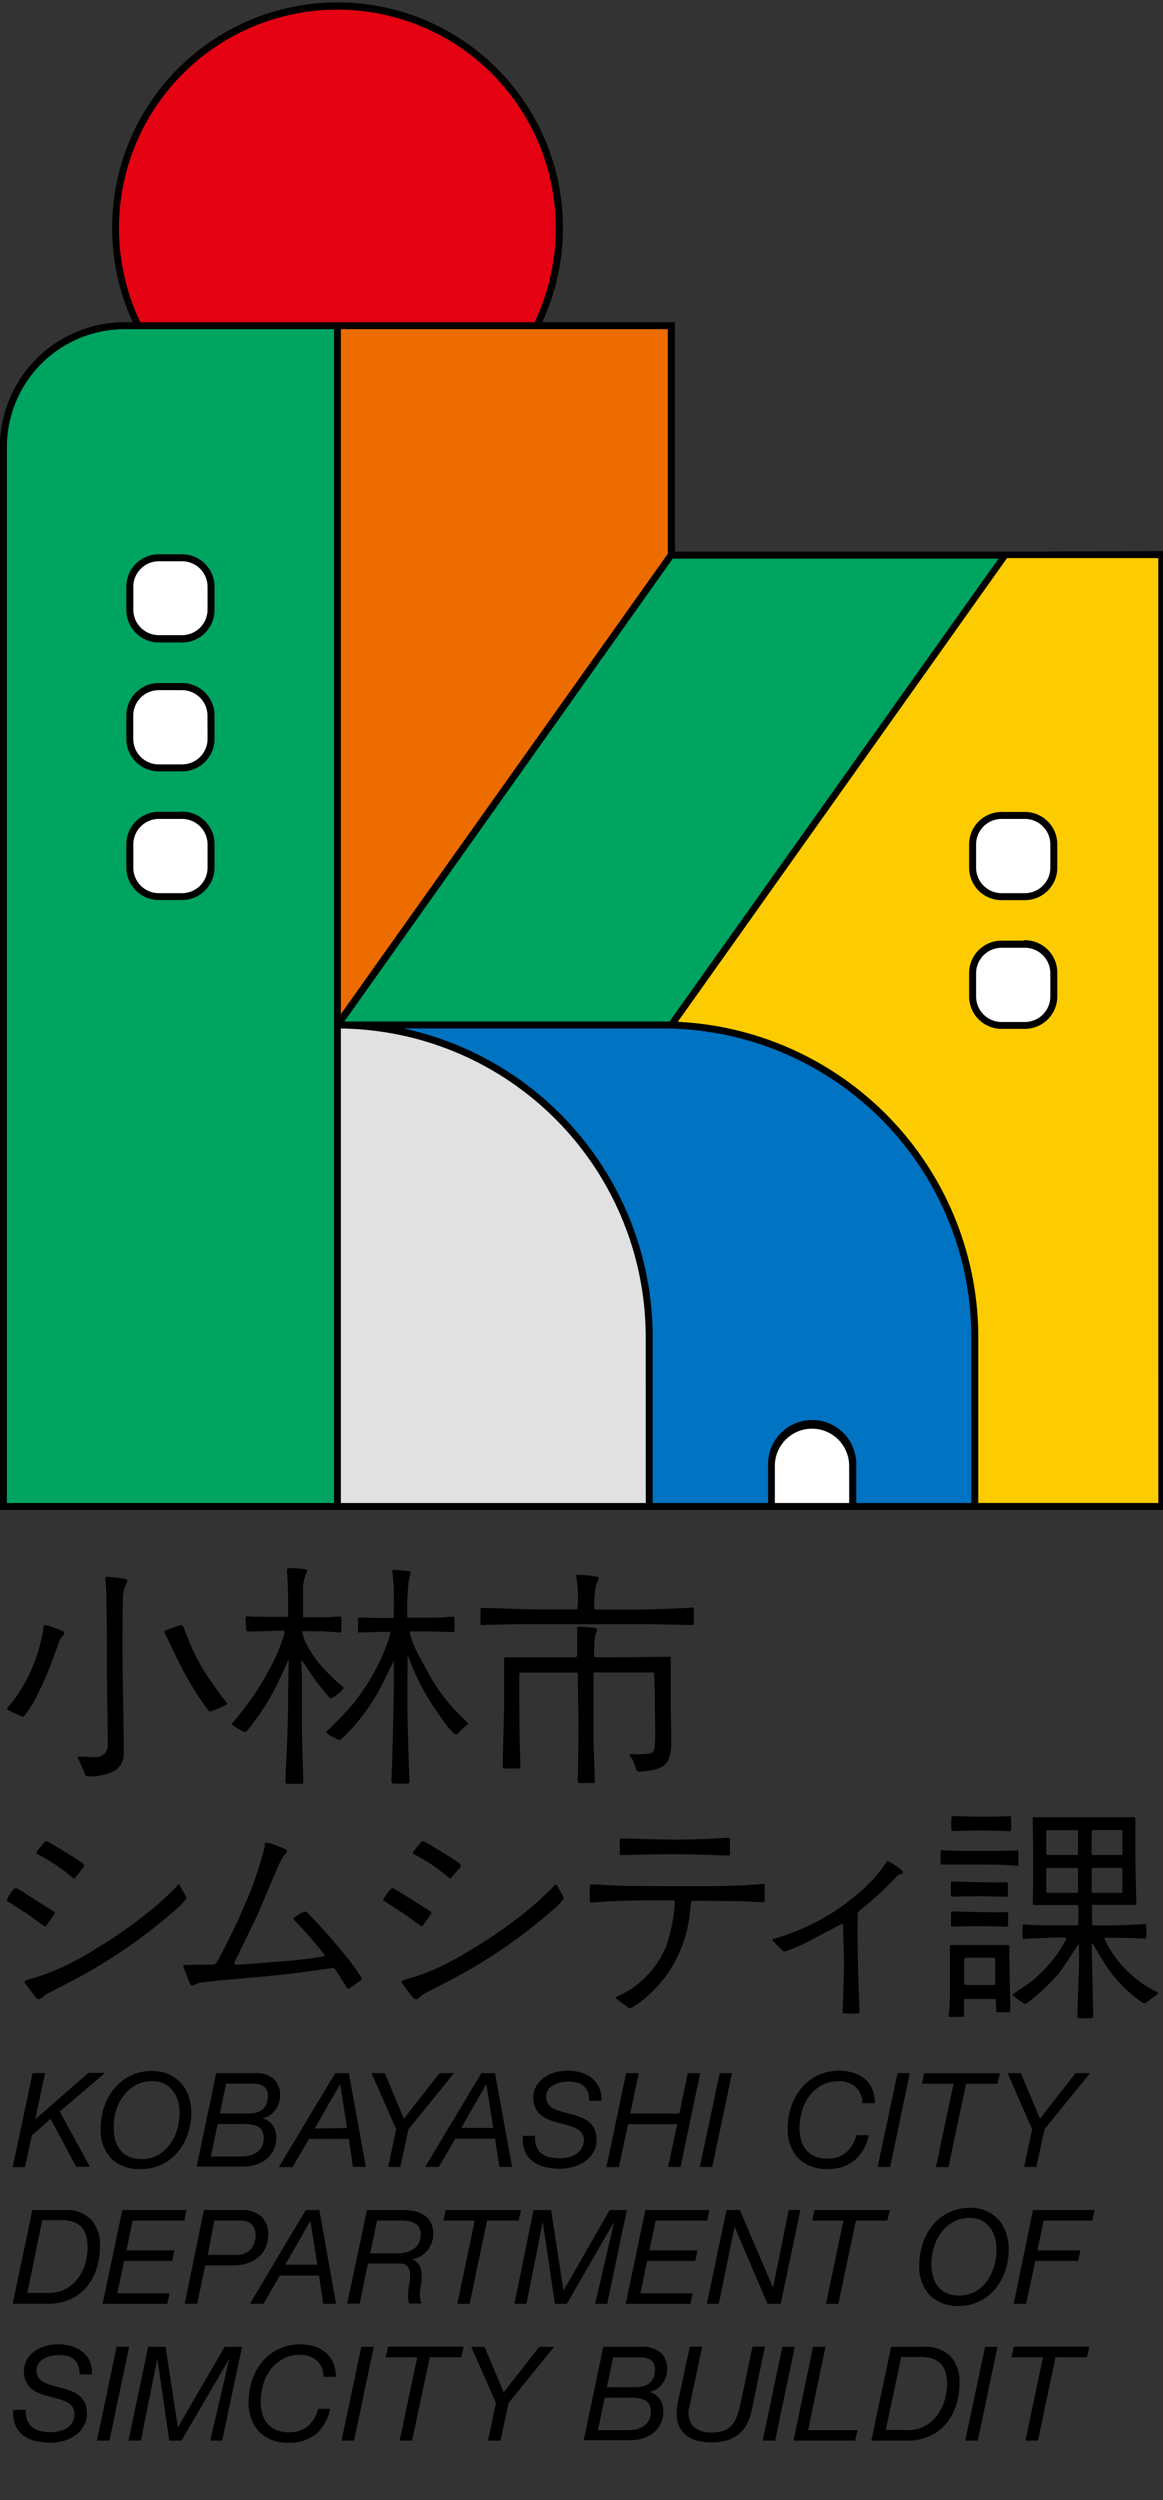<svg id="レイヤー_2" data-name="レイヤー 2" xmlns="http://www.w3.org/2000/svg" viewBox="0 0 170.01 365.39"><rect x="0" y="0" width="170.01" height="365.39" fill="#333333" stroke="none"/><defs><style>.cls-1{fill:#e40213;}.cls-2{fill:#ec6c00;}.cls-3{fill:#00a461;}.cls-4{fill:#fff;}.cls-5{fill:#fccc00;}.cls-6{fill:#e1e1e2;}.cls-7{fill:#0073c2;}.cls-8{stroke:#000;stroke-miterlimit:10;stroke-width:0.34px;}</style></defs><title>アートボード 1</title><polygon points="12.91 302.96 5.15 309.76 6.59 303 4.76 303 1.86 316.73 3.66 316.73 4.66 312.1 7.39 309.68 11.14 316.68 13.14 316.68 8.74 308.61 15.35 302.96 12.91 302.96"/><path d="M20.65,317a6.84,6.84,0,0,0,3.08-.68A7,7,0,0,0,26,314.52a8.34,8.34,0,0,0,1.46-2.65,9.61,9.61,0,0,0,.51-3.11,7.1,7.1,0,0,0-.39-2.38,5.65,5.65,0,0,0-1.13-1.93,5.27,5.27,0,0,0-1.81-1.29,5.86,5.86,0,0,0-2.39-.47,7,7,0,0,0-5.52,2.52,8.27,8.27,0,0,0-1.49,2.66,9.71,9.71,0,0,0-.52,3.13,6.08,6.08,0,0,0,1.53,4.47A5.8,5.8,0,0,0,20.65,317Zm-3.72-8.45A6.85,6.85,0,0,1,18,306.4a5.65,5.65,0,0,1,1.8-1.62,5,5,0,0,1,2.51-.61,3.77,3.77,0,0,1,1.68.36,3.67,3.67,0,0,1,1.22,1A4.08,4.08,0,0,1,26,307a6.14,6.14,0,0,1,.25,1.79,8.63,8.63,0,0,1-.35,2.44,7,7,0,0,1-1.06,2.17,5.54,5.54,0,0,1-1.74,1.56,4.73,4.73,0,0,1-2.4.6,4.51,4.51,0,0,1-1.8-.33,3.36,3.36,0,0,1-1.26-.91,3.88,3.88,0,0,1-.75-1.41h0a6.31,6.31,0,0,1-.26-1.82A8.79,8.79,0,0,1,16.93,308.58Z"/><path d="M40.24,308.4a3.57,3.57,0,0,0,.7-2.12,3.19,3.19,0,0,0-.9-2.42,4.12,4.12,0,0,0-2.92-.86H31.61l-2.86,13.65h6.82a5.92,5.92,0,0,0,1.9-.3,4.83,4.83,0,0,0,1.55-.84,3.87,3.87,0,0,0,1-1.33,4.08,4.08,0,0,0,.37-1.77,3,3,0,0,0-.56-1.83,2.78,2.78,0,0,0-1.5-1,2.71,2.71,0,0,0,1.09-.41A3.24,3.24,0,0,0,40.24,308.4Zm-1.69,4.06a2.46,2.46,0,0,1-.39,1.48,2.68,2.68,0,0,1-.93.82,3.21,3.21,0,0,1-1.09.35,7.85,7.85,0,0,1-.9.07l-4.42,0,1-4.74h3.91a7.19,7.19,0,0,1,1.07.08,2.79,2.79,0,0,1,.9.29,1.56,1.56,0,0,1,.62.62A2.12,2.12,0,0,1,38.55,312.46Zm-2.31-3.56H32.13l.92-4.36h3.43a8.73,8.73,0,0,1,.89,0,3,3,0,0,1,.87.22,1.6,1.6,0,0,1,.66.52,1.57,1.57,0,0,1,.26,1Q39.16,308.9,36.24,308.9Z"/><path d="M45.17,312.6H51l.59,4.11h1.89L51,303H49l-8.23,13.73h2Zm4.56-8,1,6.43-4.73.06Z"/><polygon points="57.92 311.2 56.75 316.71 58.52 316.71 59.71 311.2 66.36 303 64.25 303 59.05 309.65 56.25 303 54.31 303 57.92 311.2"/><path d="M66.55,312.58h5.82l.63,4.13h1.85L72.37,303h-2l-8.22,13.71h2Zm4.55-8,1,6.43H67.43Z"/><path d="M80.92,304.75a3.72,3.72,0,0,1,1-.39,4.84,4.84,0,0,1,1.06-.13,5.93,5.93,0,0,1,1.31.13,2.43,2.43,0,0,1,1,.47,2.16,2.16,0,0,1,.63.88,3.42,3.42,0,0,1,.2,1.33h1.79a4.23,4.23,0,0,0-.35-2,3.65,3.65,0,0,0-1.09-1.35,4.75,4.75,0,0,0-1.6-.79,7,7,0,0,0-1.93-.26,6.69,6.69,0,0,0-1.81.25,5.06,5.06,0,0,0-1.59.75,4.08,4.08,0,0,0-1.14,1.24,3.33,3.33,0,0,0-.44,1.74,3.29,3.29,0,0,0,.25,1.33,3.1,3.1,0,0,0,.67,1,3.84,3.84,0,0,0,1,.69,6.61,6.61,0,0,0,1.17.45l1.86.5a9.06,9.06,0,0,1,.94.31,3.15,3.15,0,0,1,.78.43,1.87,1.87,0,0,1,.53.63,1.93,1.93,0,0,1,.19.89A2.28,2.28,0,0,1,85,314a2.5,2.5,0,0,1-.78.82,3.5,3.5,0,0,1-1.1.47,5.24,5.24,0,0,1-1.26.15,6.63,6.63,0,0,1-1.52-.16,3,3,0,0,1-1.18-.55,2.36,2.36,0,0,1-.74-1,3.82,3.82,0,0,1-.21-1.56H76.44a4.76,4.76,0,0,0,.28,2.18,3.62,3.62,0,0,0,1.09,1.49,4.74,4.74,0,0,0,1.76.85,8.73,8.73,0,0,0,2.27.28,7.38,7.38,0,0,0,1.87-.25,5.72,5.72,0,0,0,1.72-.76,4.23,4.23,0,0,0,1.28-1.34,3.4,3.4,0,0,0,.49-1.85,3.88,3.88,0,0,0-.28-1.56,3,3,0,0,0-.74-1,3.92,3.92,0,0,0-1.06-.67,9,9,0,0,0-1.23-.43l-1.84-.5a8,8,0,0,1-.87-.31,2.6,2.6,0,0,1-.71-.43,1.83,1.83,0,0,1-.64-1.47,1.72,1.72,0,0,1,.31-1A2.46,2.46,0,0,1,80.92,304.75Z"/><polygon points="91.53 303 88.65 316.73 90.47 316.73 91.8 310.45 99 310.45 97.66 316.71 99.48 316.71 102.36 303 100.54 303 99.31 308.9 92.13 308.9 93.38 303 91.53 303"/><polygon points="107 303 105.21 303 102.3 316.71 104.12 316.71 107 303"/><path d="M121,317a5.93,5.93,0,0,0,4-1.32,6.55,6.55,0,0,0,2-3.61h-1.82a4.86,4.86,0,0,1-1.5,2.53,4.11,4.11,0,0,1-2.75.89,4.52,4.52,0,0,1-1.8-.33,3.37,3.37,0,0,1-1.26-.91,3.87,3.87,0,0,1-.75-1.41,6.29,6.29,0,0,1-.25-1.83,8.77,8.77,0,0,1,.36-2.47,6.83,6.83,0,0,1,1.07-2.18,5.64,5.64,0,0,1,1.78-1.57,5,5,0,0,1,2.51-.61,3.69,3.69,0,0,1,2.45.8,3,3,0,0,1,1,2.41h1.86a5,5,0,0,0-.4-2.08,4.08,4.08,0,0,0-1.1-1.48,4.77,4.77,0,0,0-1.65-.88,6.89,6.89,0,0,0-2.06-.3,7,7,0,0,0-5.52,2.52,8.27,8.27,0,0,0-1.49,2.66,9.71,9.71,0,0,0-.52,3.18,6.08,6.08,0,0,0,1.53,4.43A5.8,5.8,0,0,0,121,317Z"/><polygon points="133 303 131.21 303 128.3 316.71 130.12 316.71 133 303"/><polygon points="136.82 316.73 138.65 316.73 141.22 304.55 145.82 304.55 146.17 303.01 135.11 303.01 134.78 304.55 139.39 304.55 136.82 316.73"/><polygon points="151.5 316.71 152.69 311.2 159.34 303 157.23 303 152.03 309.65 149.23 303 147.29 303 150.88 311.2 149.71 316.71 151.5 316.71"/><path d="M13.31,324.4A5,5,0,0,0,9.48,323H4.73L1.86,336.7h5.2a7.74,7.74,0,0,0,3.08-.59,6.7,6.7,0,0,0,2.38-1.7,7.87,7.87,0,0,0,1.54-2.67,10.5,10.5,0,0,0,.55-3.5A5.43,5.43,0,0,0,13.31,324.4Zm-.86,6.49A6.66,6.66,0,0,1,11.39,333a5.49,5.49,0,0,1-1.79,1.54,5.19,5.19,0,0,1-2.52.59H4l2.18-10.65H9.06a4.58,4.58,0,0,1,1.85.33,3,3,0,0,1,1.15.86,3.15,3.15,0,0,1,.58,1.25,6.58,6.58,0,0,1,.16,1.46A8.77,8.77,0,0,1,12.45,330.89Z"/><polygon points="26.94 324.54 27.24 323 17.89 323 15 336.72 24.45 336.72 24.79 335.18 17.15 335.18 18.15 330.44 25.18 330.44 25.48 328.9 18.48 328.9 19.39 324.54 26.94 324.54"/><path d="M30,331.09h4a6.31,6.31,0,0,0,2.5-.43,4.62,4.62,0,0,0,1.6-1.08,3.86,3.86,0,0,0,.85-1.41,4.53,4.53,0,0,0,.25-1.39,3.65,3.65,0,0,0-1-2.84,4.31,4.31,0,0,0-3-.94H29.81L27,336.7h1.82Zm1.33-6.55h3.82a3.06,3.06,0,0,1,.86.12,1.88,1.88,0,0,1,.7.37,1.8,1.8,0,0,1,.48.69,3.09,3.09,0,0,1-.58,3.07,3,3,0,0,1-2.24.78l-4,0Z"/><path d="M44.7,323l-8.17,13.71h2l2.38-4.13h5.72l.63,4.13h1.87L46.68,323Zm-3,8,3.68-6.43,1,6.43Z"/><path d="M62.47,328.94a4,4,0,0,0,.63-1.12,3.8,3.8,0,0,0,.23-1.32,3.47,3.47,0,0,0-.37-1.69,3,3,0,0,0-1-1.08,4.15,4.15,0,0,0-1.44-.57,8.42,8.42,0,0,0-1.66-.16H53.64l-2.88,13.68h1.81l1.22-5.86h4.74a2.1,2.1,0,0,1,.61.13,1.09,1.09,0,0,1,.51.42,2,2,0,0,1,.28.87,5.57,5.57,0,0,1-.09,1.49,8.37,8.37,0,0,0-.19,1.81,4,4,0,0,0,.15,1.13h1.85a2.2,2.2,0,0,1-.25-.83,4.92,4.92,0,0,1,0-.87,3.78,3.78,0,0,1,.11-.9,3.82,3.82,0,0,0,.11-.91,4.83,4.83,0,0,0,0-1,3.1,3.1,0,0,0-.21-.87,2,2,0,0,0-.46-.68,1.78,1.78,0,0,0-.73-.42,3.37,3.37,0,0,0,1.25-.42A3.42,3.42,0,0,0,62.47,328.94Zm-1.57-.64a2.83,2.83,0,0,1-1,.7,4.32,4.32,0,0,1-1.72.32H54.12l1-4.78h3.7a5.52,5.52,0,0,1,1,.09,2.4,2.4,0,0,1,.85.32,1.74,1.74,0,0,1,.6.63,2.09,2.09,0,0,1,.23,1,3.33,3.33,0,0,1-.12.84A2.18,2.18,0,0,1,60.9,328.3Z"/><polygon points="75.81 324.54 76.15 323 65.15 323 64.83 324.54 69.4 324.54 66.85 336.72 68.65 336.72 71.2 324.54 75.81 324.54"/><polygon points="87 336.71 88.76 336.71 91.63 323 89.12 323 82.37 334.79 80.56 323 78 323 75.2 336.71 76.96 336.71 79.34 324.71 81.11 336.71 82.86 336.71 89.78 324.71 87 336.71"/><polygon points="103.4 324.54 103.7 323 94.34 323 91.47 336.72 100.91 336.72 101.25 335.18 93.61 335.18 94.61 330.44 101.64 330.44 101.94 328.9 94.94 328.9 95.85 324.54 103.4 324.54"/><polygon points="107.38 325.44 112.19 336.71 114.13 336.71 117 323 115.3 323 113 334.35 108.15 323 106.21 323 103.33 336.71 105.08 336.71 107.38 325.44"/><polygon points="122.56 336.72 125.11 324.54 129.72 324.54 130.06 323 119.06 323 118.74 324.54 123.3 324.54 120.75 336.72 122.56 336.72"/><path d="M146,324.44a5.24,5.24,0,0,0-1.79-1.29,5.76,5.76,0,0,0-2.37-.47,7,7,0,0,0-5.47,2.51,8.28,8.28,0,0,0-1.47,2.66,9.79,9.79,0,0,0-.51,3.17,6.11,6.11,0,0,0,1.51,4.43,5.71,5.71,0,0,0,4.31,1.57,6.72,6.72,0,0,0,3-.68,7,7,0,0,0,2.3-1.83,8.35,8.35,0,0,0,1.45-2.65,9.7,9.7,0,0,0,.5-3.11,7.17,7.17,0,0,0-.39-2.38A5.66,5.66,0,0,0,146,324.44Zm-.69,6.74a7,7,0,0,1-1,2.17,5.52,5.52,0,0,1-1.72,1.56,4.66,4.66,0,0,1-2.38.59,4.43,4.43,0,0,1-1.78-.33,3.34,3.34,0,0,1-1.25-.91,3.87,3.87,0,0,1-.74-1.41,6.33,6.33,0,0,1-.29-1.87,8.86,8.86,0,0,1,.35-2.47,6.88,6.88,0,0,1,1.06-2.18,5.62,5.62,0,0,1,1.76-1.57,4.9,4.9,0,0,1,2.48-.6,3.68,3.68,0,0,1,1.66.36,3.62,3.62,0,0,1,1.21,1,4.09,4.09,0,0,1,.74,1.43,6.22,6.22,0,0,1,.25,1.79A8.7,8.7,0,0,1,145.35,331.18Z"/><polygon points="148.19 336.71 150 336.71 151.34 330.44 157.61 330.44 157.93 328.9 151.66 328.9 152.55 324.54 159.68 324.54 160 323 151 323 148.19 336.71"/><path d="M12,343.68a4.75,4.75,0,0,0-1.6-.79,7,7,0,0,0-1.93-.26,6.69,6.69,0,0,0-1.81.25,5.07,5.07,0,0,0-1.59.75,4.07,4.07,0,0,0-1.14,1.24,3.67,3.67,0,0,0-.19,3.07,3.1,3.1,0,0,0,.67,1,3.83,3.83,0,0,0,1,.69,6.62,6.62,0,0,0,1.17.45l1.86.5a9.08,9.08,0,0,1,.94.31,3.15,3.15,0,0,1,.78.43,1.86,1.86,0,0,1,.53.63,1.93,1.93,0,0,1,.19.89,2.29,2.29,0,0,1-.3,1.19,2.5,2.5,0,0,1-.78.82,3.49,3.49,0,0,1-1.1.47,5.25,5.25,0,0,1-1.26.15,6.62,6.62,0,0,1-1.52-.16,3,3,0,0,1-1.18-.55,2.36,2.36,0,0,1-.74-1,3.81,3.81,0,0,1-.24-1.55H1.94a4.76,4.76,0,0,0,.28,2.18,3.63,3.63,0,0,0,1.09,1.49,4.74,4.74,0,0,0,1.76.85,8.73,8.73,0,0,0,2.27.28,7.37,7.37,0,0,0,1.87-.25,5.72,5.72,0,0,0,1.72-.76,4.23,4.23,0,0,0,1.28-1.37,3.41,3.41,0,0,0,.49-1.85,3.87,3.87,0,0,0-.28-1.56,3,3,0,0,0-.74-1,3.93,3.93,0,0,0-1.06-.67,9,9,0,0,0-1.23-.43l-1.84-.5a8.09,8.09,0,0,1-.87-.31,2.59,2.59,0,0,1-.71-.43,1.92,1.92,0,0,1-.47-.61,1.94,1.94,0,0,1-.17-.86,1.72,1.72,0,0,1,.31-1,2.46,2.46,0,0,1,.78-.69,3.72,3.72,0,0,1,1-.39,4.85,4.85,0,0,1,1.06-.13,5.92,5.92,0,0,1,1.31.13,2.42,2.42,0,0,1,1,.47,2.15,2.15,0,0,1,.63.88,3.42,3.42,0,0,1,.2,1.35h1.82a4.23,4.23,0,0,0-.36-2A3.65,3.65,0,0,0,12,343.68Z"/><polygon points="17.05 343 14.17 356.7 16 356.7 18.88 343 17.05 343"/><polygon points="26 354.78 24.2 343 21.66 343 18.78 356.7 20.6 356.7 23 344.7 24.75 356.71 26.53 356.71 33.53 344.71 30.73 356.71 32.48 356.71 35.38 343 32.84 343 26 354.78"/><path d="M39.54,346.35a5.64,5.64,0,0,1,1.78-1.57,5,5,0,0,1,2.51-.61,3.69,3.69,0,0,1,2.45.8,3,3,0,0,1,1,2.41h1.81a5,5,0,0,0-.4-2.08,4.08,4.08,0,0,0-1.1-1.48,4.77,4.77,0,0,0-1.65-.88,6.89,6.89,0,0,0-2.06-.3,7,7,0,0,0-5.52,2.52,8.27,8.27,0,0,0-1.49,2.66,9.71,9.71,0,0,0-.52,3.18,6.08,6.08,0,0,0,1.57,4.45A5.8,5.8,0,0,0,42.27,357a5.93,5.93,0,0,0,4-1.32,6.55,6.55,0,0,0,2-3.62H46.5A4.86,4.86,0,0,1,45,354.6a4.11,4.11,0,0,1-2.83.88,4.52,4.52,0,0,1-1.8-.33,3.37,3.37,0,0,1-1.26-.91,3.87,3.87,0,0,1-.75-1.41,6.29,6.29,0,0,1-.25-1.83,8.77,8.77,0,0,1,.36-2.47A6.83,6.83,0,0,1,39.54,346.35Z"/><polygon points="49.93 356.7 51.76 356.7 54.64 343 52.81 343 49.93 356.7"/><polygon points="56.39 344.52 61 344.52 58.42 356.7 60.25 356.7 62.82 344.52 67.43 344.52 67.78 342.98 56.72 342.98 56.39 344.52"/><polygon points="73.63 349.65 70.83 343 68.89 343 72.5 351.2 71.33 356.71 73.16 356.71 74.35 351.2 81 343 78.83 343 73.63 349.65"/><path d="M96.82,348.4a3.57,3.57,0,0,0,.7-2.12,3.19,3.19,0,0,0-.9-2.42A4.12,4.12,0,0,0,93.7,343H88.19l-2.86,13.65h6.82a5.92,5.92,0,0,0,1.9-.3,4.83,4.83,0,0,0,1.55-.84,3.87,3.87,0,0,0,1-1.33,4.08,4.08,0,0,0,.37-1.77,3,3,0,0,0-.56-1.83,2.78,2.78,0,0,0-1.5-1,2.71,2.71,0,0,0,1.09-.41A3.24,3.24,0,0,0,96.82,348.4Zm-1.69,4.06a2.46,2.46,0,0,1-.39,1.48,2.68,2.68,0,0,1-.93.82,3.21,3.21,0,0,1-1.09.35,7.85,7.85,0,0,1-.9.07l-4.42,0,1-4.74h3.91a7.19,7.19,0,0,1,1.07.08,2.79,2.79,0,0,1,.9.29,1.56,1.56,0,0,1,.62.62A2.12,2.12,0,0,1,95.13,352.46Zm-2.31-3.56H88.71l.92-4.36h3.43a8.73,8.73,0,0,1,.89,0,3,3,0,0,1,.87.22,1.6,1.6,0,0,1,.66.52,1.57,1.57,0,0,1,.26,1Q95.74,348.9,92.82,348.9Z"/><path d="M110,343l-1.74,8.23a18,18,0,0,1-.47,1.75,4.31,4.31,0,0,1-.71,1.35,3,3,0,0,1-1.16.87,4.69,4.69,0,0,1-1.84.31,3.61,3.61,0,0,1-2.86-1,3.32,3.32,0,0,1-.38-3l1.81-8.53h-1.82L99.12,351q-.6,2.9.66,4.43t4.31,1.53a8.09,8.09,0,0,0,1.68-.17,5.49,5.49,0,0,0,1.52-.56,4.76,4.76,0,0,0,1.25-1,4.91,4.91,0,0,0,.89-1.45,7.35,7.35,0,0,0,.35-1.11,9.81,9.81,0,0,0,.33-1.5l1.71-8.22Z"/><polygon points="114.37 343 111.49 356.71 113.31 356.71 116.19 343 114.37 343"/><polygon points="120.67 343 118.85 343 116 356.7 125 356.7 125.37 355.18 118.13 355.18 120.67 343"/><path d="M135.07,343h-4.8l-2.9,13.71h5.26a7.87,7.87,0,0,0,3.11-.6,6.73,6.73,0,0,0,2.4-1.7,7.83,7.83,0,0,0,1.56-2.67,10.41,10.41,0,0,0,.56-3.51,5.39,5.39,0,0,0-1.32-3.84A5.06,5.06,0,0,0,135.07,343Zm3,7.84A6.63,6.63,0,0,1,137,353a5.52,5.52,0,0,1-1.81,1.59,5.27,5.27,0,0,1-2.54.59l-3.16-.06,2.25-10.64h2.92a4.66,4.66,0,0,1,1.87.33,3,3,0,0,1,1.16.86,3.12,3.12,0,0,1,.59,1.25,6.51,6.51,0,0,1,.16,1.46A8.69,8.69,0,0,1,138.08,350.84Z"/><polygon points="141.1 356.71 142.93 356.71 145.81 343 144 343 141.1 356.71"/><polygon points="147.86 344.52 152.47 344.52 149.9 356.7 151.73 356.7 154.3 344.52 158.9 344.52 159.25 342.98 148.19 342.98 147.86 344.52"/><path d="M139,281.33c0,.15,0,.24.25.24.68,0,2.84-.06,3.86-.06,1.4,0,4,.09,4,.09.23,0,.22-.06.25-.3s0-1.38,0-1.59,0-.26-.25-.25-1.23.06-3.84,0c-.54,0-3.32-.09-4.07-.09-.17,0-.17.11-.17.35h0Z"/><path d="M137.86,272.51h.59c1.33,0,2.67,0,4,0,2.06,0,4.11,0,6.17.17.25,0,.25,0,.25-.23s0-1.57,0-1.79-.06-.22-.29-.22c-.7.08-2.9.08-5.9.08-1.62,0-3.25,0-4.87-.1a.48.48,0,0,0-.17,0c-.08,0-.1.09-.14.24,0,.44,0,1.32,0,1.61S137.61,272.51,137.86,272.51Z"/><path d="M139.22,277.2c.68,0,2.84-.06,3.86-.06,1.4,0,4,.09,4,.09.23,0,.22-.06.25-.3s0-1.38,0-1.59,0-.26-.25-.25-1.23.06-3.84,0c-.54,0-3.32-.09-4.07-.09-.17,0-.17.11-.17.35h0V277C139,277.11,139,277.2,139.22,277.2Z"/><path d="M139.33,267.6c.72,0,2.94-.07,4-.07,1.49,0,4.2.11,4.2.11.25,0,.24-.06.27-.3s0-1.43,0-1.65,0-.26-.27-.25-1.22.08-4,.08c-1.57,0-3.43-.08-4.24-.08-.2,0-.19.06-.21.29h0a14.61,14.61,0,0,0,0,1.63C139.07,267.6,139.07,267.6,139.33,267.6Z"/><path d="M169.23,291.22c-.07-.11-1.07-.49-2.39-1.43a18.58,18.58,0,0,1-1.66-1.34,16.31,16.31,0,0,1-3.51-4.63l-.17-.4c-.09-.21,0-.21.16-.21h1.24c1.55,0,3.65.1,4.4.12.29,0,.28-.06.28-.32v-1.45c0-.37-.09-.36-.32-.34s-3.71.2-4.93.2h-2.41c-.27,0-.27-.13-.28-.38v-2.4c0-.19,0-.24.18-.24h6c.27,0,.32-.07.3-.34s-.15-5-.15-6.61,0-5.18,0-5.5,0-.36-.33-.36H151.24c-.26,0-.27.06-.27.32,0,1.07.06,3.94.06,5.72s0,5.4-.06,6.38c0,.27,0,.41.32.41h6.13c.2,0,.21,0,.21.21v2.49c0,.18,0,.27-.18.27h-3.67c-1.32,0-2.64,0-4-.11-.25,0-.3,0-.3.24v1.53c0,.38,0,.34.27.33.06,0,3.5-.2,4.65-.2h1.26c.2,0,.28,0,.21.22a19.55,19.55,0,0,1-4.86,6c-.56.48-2.23,1.55-2.82,2a1.21,1.21,0,0,0-.18.16,1.29,1.29,0,0,0,.17.18,11.12,11.12,0,0,0,1.52,1.07c.16.09.2.11.36,0a29.74,29.74,0,0,0,4.52-4.15c.74-.89,2.5-3.62,3-4.4.1-.15.15-.09.15.07v3.23c-.06,1.8-.2,5.77-.24,7,0,.37,0,.4.34.41h1.6c.37,0,.4-.22.39-.53-.1-2.79-.23-10.24-.23-10.24,0-.16,0-.26.16-.08L161.5,287a19.82,19.82,0,0,0,5.5,5.69.42.42,0,0,0,.54,0l1.69-1.25A.16.16,0,0,0,169.23,291.22Zm-11.64-14.86c0,.22,0,.29-.23.29h-4.13c-.17,0-.23-.06-.28-.23v-3.14c0-.19.08-.27.28-.27h4.16c.2,0,.2.07.2.2Zm0-5.53c0,.22,0,.29-.23.29h-4.13c-.17,0-.23-.06-.28-.22v-3.15c0-.19.08-.27.28-.27h4.16c.2,0,.2.07.2.2Zm2-3.09c0-.19.08-.27.28-.27h4c.2,0,.2.07.2.2v3.16c0,.22,0,.29-.23.29h-4c-.18,0-.26-.06-.27-.22Zm0,8.67v-3.14c0-.19.08-.27.28-.27h4c.2,0,.2.07.2.2v3.16c0,.22,0,.29-.23.29h-4C159.63,276.64,159.55,276.58,159.54,276.41Z"/><path d="M147.53,284.51c0-.18,0-.23-.23-.23h-8.16c-.29,0-.27,0-.28.26h0v6.68a23.31,23.31,0,0,1-.17,3.17c0,.39-.06.39.33.39h1.72c.24,0,.19-.17.19-.36v-2c0-.33,0-.26.2-.26h4.22c.19,0,.21,0,.22.19s.06,1.23.08,1.52.07.23.28.23h1.59c.13,0,.2-.14.17-.47C147.68,293,147.52,285.27,147.53,284.51Zm-2.05,5.31c0,.22,0,.29-.23.29h-4c-.25,0-.25-.05-.25-.23h-.06V286.4c0-.19.08-.27.28-.27h4.06c.15,0,.2.07.2.2Z"/><path d="M35.43,253c.26.15.42.22.64,0a33.53,33.53,0,0,0,3.47-5c.74-1.3,2.11-4.18,2.5-5.18.1-.25.18-.19.18.06,0,0-.11,3.18-.11,6.35s-.34,9.44-.39,11c0,.37-.07.48.33.48h2c.29,0,.29-.14.29-.51s-.21-5.92-.21-7.66v-7.7c0-.19-.08-1.8-.07-2s.09-.11.17,0c.2.27.54.75.77,1.11a31.47,31.47,0,0,0,3.1,4.09.34.34,0,0,0,.42.16,5.85,5.85,0,0,0,1.66-1.4.18.18,0,0,0,0-.21,21.39,21.39,0,0,1-1.86-1.71,17.08,17.08,0,0,1-3.55-4.63,8,8,0,0,1-.55-1.55c0-.16-.18-.29.13-.29H46.2c1.2,0,3.06.15,3.38.19s.32-.16.32-.34v-1.73c0-.2,0-.26-.23-.26-.42,0-1.64.1-2.27.1H44.52c-.22,0-.22,0-.22-.23v-4a4.8,4.8,0,0,1,.11-1.07,6.9,6.9,0,0,1,.37-1.17c.15-.38.18-.48-.17-.54a15.34,15.34,0,0,0-2.26-.17c-.35,0-.3,0-.4.24.06.84.16,2.66.16,4.24v2.43c0,.08,0,.21-.16.21s-1.16,0-1.74,0c-1.56,0-3.29,0-4-.08-.3,0-.32,0-.3.42s.06,1.06.09,1.43.11.37.5.37c1.22,0,4.57-.13,4.69-.13.38,0,.49,0,.38.44l-.14.49a27.39,27.39,0,0,1-2.42,5.39,39.77,39.77,0,0,1-4.31,6.32c-.31.38-.57.69-.77.89h0a.13.13,0,0,0,0,.18C34,252.19,35.17,252.9,35.43,253Z"/><path d="M56.46,240.61a31.41,31.41,0,0,1-4.89,8.46c-.94,1.12-2,2.18-3,3.2-.37.36-.65.64-.73.7-.28.22-.14.34.19.53a15.48,15.48,0,0,0,1.39.75.43.43,0,0,0,.5-.07l.64-.64A28.74,28.74,0,0,0,56,245.92l1.57-3.22a.28.28,0,0,1,0,.11v3.64c0,1.81-.25,12.26-.35,13.59,0,.45,0,.63.47.64h1.92c.34,0,.23-.41.23-.65,0,0-.17-5-.25-8.17s0-9.65,0-9.65c.06-.2,0-.33.37.61a33.9,33.9,0,0,0,3.39,6.58c.8,1.2,1.7,2.48,2,2.83a8.58,8.58,0,0,0,1,1.11c.46.39.66-.15,1-.44l.91-.79c.19-.17.21-.23,0-.41L66.58,250a25.81,25.81,0,0,1-3.88-5.33c-.83-1.47-1.82-3.31-2.11-4a10.29,10.29,0,0,1-.66-2c0-.17-.07-.23.13-.23h2.57c1.13,0,2.93.08,3.56.1.2,0,.22,0,.24-.19s0-1.35,0-1.79c0-.24,0-.29-.28-.26-.53,0-1.45.13-2.68.13H59.89c-.26,0-.36,0-.36-.26v-1.52a33.11,33.11,0,0,1,.2-3.42,9.29,9.29,0,0,1,.24-1.1c.11-.4,0-.45-.17-.5s-1.68-.14-2-.17-.47,0-.44.27.15,1.52.2,2.31,0,4,0,4.18,0,.24-.09.25H54.52l-1.83-.07c-.3,0-.35,0-.35.38v1.49c0,.39,0,.32.31.32.68,0,2.68-.08,3.34-.08h.85c.23,0,.23,0,.19.23A9.93,9.93,0,0,1,56.46,240.61Z"/><path d="M26,242.62a46,46,0,0,0,4.33,7.21c.19.24.26.37.58.26a18.07,18.07,0,0,0,2.06-.87c.27-.14.29-.21.1-.45-.33-.41-1.07-1.35-2.2-3a29.85,29.85,0,0,1-3.38-6.24l-.67-1.69a.81.81,0,0,0-.15-.27.63.63,0,0,0-.49,0h0l-2,.73c-.28.13-.09.39,0,.58Z"/><path d="M11.77,257.75c.18.41.52,1.22.63,1.48s.15.39.44.39a6.8,6.8,0,0,0,1.79-.12c2.63-.42,3.33-1.62,3.46-3v-1.68c0-2-.18-9.86-.18-14.3s.06-6.86.06-6.86a5.85,5.85,0,0,1,.16-1.39,4.74,4.74,0,0,1,.37-.84c.17-.33.21-.52-.23-.67a25.11,25.11,0,0,0-2.61-.3c-.34,0-.28.37-.26.58a6.66,6.66,0,0,1,.08.82c.15,2.1.15,9.24.15,11.93,0,2.25.12,8.84.12,10.92A1.76,1.76,0,0,1,14,256.82c-.51,0-1.64-.09-2.26-.09-.43,0-.43.09-.25.44C11.58,257.36,11.69,257.58,11.77,257.75Z"/><path d="M3,250.8c.23.11.35.15.54,0a15.86,15.86,0,0,0,2-3.26A47,47,0,0,0,8,241.72l.67-1.9a5.18,5.18,0,0,1,.59-.8c.15-.26.21-.44-.08-.62a23.18,23.18,0,0,0-2.47-.89c-.34,0-.34.14-.36.38h0a11.11,11.11,0,0,1-.3,1.67,22.84,22.84,0,0,1-2.21,6,19.81,19.81,0,0,1-2.66,3.93c-.25.31-.15.38.19.54Z"/><path d="M76.23,244.45h8c.23,0,.24.06.25.27,0,.63,0,2.64.05,4.89s0,9.64-.09,10.52c0,.38,0,.47.36.47h1.8c.41,0,.35-.11.34-.5,0-1.23-.19-4.84-.19-6.75v-8.68c0-.21.11-.23.29-.23h8.35c.17,0,.19,0,.22.19.06.45.1,1.7.12,3.57,0,2.13.05,3.7.05,4.85a18,18,0,0,1-.08,2.22c-.16,1.16-.58,1-1.58,1.1a16.9,16.9,0,0,1-1.76,0c-.39,0-.42.15-.18.44a1.48,1.48,0,0,1,.22.29,7,7,0,0,1,.58,1.45c.1.3.21.42.58.39,2.39-.19,3.55-.59,4.1-1.63a7,7,0,0,0,.46-3.15c0-1.1,0-2.47-.07-4.14v-7.58c0-.2,0-.3-.24-.3-.84,0-5.7.09-8.64.08H87.11c-.19,0-.23,0-.25-.23a20.62,20.62,0,0,1,.09-2.57c.19-1.11.67-1.37-.09-1.5-.34-.06-2.13-.18-2.25-.17s-.24,0-.23.22,0,.53,0,.73v3c0,.4-.06.52-.38.52H73.91c-.25,0-.22.07-.22.31v6.68c0,1-.18,7.16-.2,8.84,0,.4,0,.42.4.42h1.82c.37,0,.37-.1.36-.47,0-1.06-.2-4.29-.15-13.23C75.92,244.51,76,244.45,76.23,244.45Z"/><path d="M70.53,237.5c.25,0,3.46-.12,6.33-.12H94c2,0,6,.11,7.11.11.31,0,.31,0,.31-.31v-2c0-.23,0-.23-.28-.23-1.41.13-6.31.3-8.47.3H87.12c-.2,0-.26-.13-.26-.31a4.2,4.2,0,0,1,0-.67,21.68,21.68,0,0,1,.24-2.53,6.75,6.75,0,0,1,.33-.78c.11-.29.13-.45-.19-.52a16.11,16.11,0,0,0-2.83-.26c-.27,0-.16.09-.16.32a17.63,17.63,0,0,1,.17,4.5c0,.23-.11.23-.35.23H78.94c-2.18,0-7.1-.22-8.38-.22-.27,0-.32,0-.32.24v2C70.24,237.46,70.28,237.53,70.53,237.5Z"/><path d="M37.31,280.57c.87-1.85,3.24-7.79,3.87-8.85a6.68,6.68,0,0,1,.6-.82c.24-.31.29-.45-.14-.67a12.09,12.09,0,0,0-1.18-.48,7.26,7.26,0,0,0-1.46-.44c-.29,0-.28.14-.33.31a2.38,2.38,0,0,1,0,.38c-.11.68-1.33,4.58-1.83,5.85a100,100,0,0,1-5.17,11,.57.57,0,0,1-.52.27c-.64.07-2,0-4.08.07-.39,0-.32.12-.19.45l.83,2.16c.14.37.32.49.72.29a2.87,2.87,0,0,1,.69-.28c.93-.23,8.14-.79,11.7-1.16s7.46-1,7.76-1,.33,0,.5.27c.26.46,1.17,1.86,1.55,2.46.16.25.21.39.5.19l1.52-1.07c.19-.15.32-.19.19-.45a32,32,0,0,0-2.64-3.6,77.17,77.17,0,0,0-5.38-6,.45.45,0,0,0-.43,0,5,5,0,0,0-1.32.76c-.19.14-.25.2-.07.4a62,62,0,0,1,4.36,5c.09.08.17.24,0,.3s-3.21.53-5.37.69-6.74.55-7.3.55c-.38,0-.56-.06-.38-.42Z"/><path d="M91,268.71c-.32,0-.4-.17-.4.29s0,1.4,0,1.8.1.32.48.32h.67c2.63-.11,5-.11,7.1-.11,3.76,0,6.43.18,7.43.18.35,0,.42.15.42-.35v-1.93c0-.37-.12-.3-.48-.31-.94.06-3.36.26-7.36.26C95.57,268.86,92.16,268.71,91,268.71Z"/><path d="M99.61,275.67c-3,0-6.75,0-8.56-.06-.84,0-3.31-.16-4.4-.19-.45,0-.43,0-.43.44v1.8c0,.31,0,.43.36.4.73-.06,3.24-.28,7.83-.31h3.8c.35,0,.42,0,.42.43a24.6,24.6,0,0,1-1.21,6.2,14.1,14.1,0,0,1-5.29,6.41c-.71.42-1.49.81-1.89,1-.21.11-.3.15-.1.34s1.13.89,1.58,1.2c.23.16.31.24.58.11a12.46,12.46,0,0,0,2.51-1.86,19.87,19.87,0,0,0,2-2.08,19.09,19.09,0,0,0,4.07-10.2c.06-.51.09-.87.13-1.17s.17-.33.48-.33l6.85.06,3,.15c.35,0,.43,0,.43-.34v-1.93a.6.6,0,0,0,0-.24c.06-.1-.06-.16-.27-.15-.47,0-1.64.24-7.28.32Z"/><path d="M11,286.56a31.78,31.78,0,0,1-5.36,2.31c-.79.25-1.43.41-1.78.55s-.34.22-.15.49,1.49,2,1.59,2.09c.4.36.58.2,1.07-.23a2.56,2.56,0,0,1,.48-.34c1.3-.71,2.63-1.37,4-2.08A77.21,77.21,0,0,0,25.8,279a9.17,9.17,0,0,0,1.3-1.34.43.43,0,0,0,.07-.52c-.19-.36-.72-1.27-.9-1.59s-.27-.05-.36.08h0c-.13.14-1.78,1.76-2.38,2.3a66.17,66.17,0,0,1-9.45,6.85C13.1,285.39,12.1,286,11,286.56Z"/><path d="M6.51,269.26c-.3.32-.92,1.09-1.08,1.32s-.14.32.08.42a27.6,27.6,0,0,1,2.87,1.71c1.1.79,1.81,1.35,2.21,1.7.19.21.26.18.41,0L12.14,273a.44.44,0,0,0-.1-.71c-.19-.15-1.35-.92-2.36-1.53s-2.57-1.54-2.75-1.61S6.65,269.07,6.51,269.26Z"/><path d="M6.41,281.47c.21.15.28.09.42-.11.31-.43,1.06-1.5,1.13-1.62a.25.25,0,0,0-.07-.34l-3.16-2C3.81,276.82,2.6,276,2.44,276a.39.39,0,0,0-.42.09,6.62,6.62,0,0,0-1,1.51c0,.06-.06.17,0,.22l2.81,1.8C4.92,280.37,5.81,281.07,6.41,281.47Z"/><path d="M60.75,288.87c-.79.25-1.43.41-1.78.55s-.34.22-.15.49,1.49,2,1.59,2.09c.4.36.58.2,1.07-.23a2.56,2.56,0,0,1,.48-.34c1.3-.71,2.63-1.37,4-2.08a77.21,77.21,0,0,0,15-10.33,9.17,9.17,0,0,0,1.3-1.34.43.43,0,0,0,.07-.52c-.19-.36-.72-1.27-.9-1.59s-.33-.07-.44.06H81c-.13.14-1.78,1.76-2.38,2.3a66.17,66.17,0,0,1-9.45,6.85c-1,.61-2,1.21-3.06,1.78A31.77,31.77,0,0,1,60.75,288.87Z"/><path d="M57.55,276a.39.39,0,0,0-.42.09,6.62,6.62,0,0,0-1.07,1.47l0,0c0,.06-.06.17,0,.22l2.81,1.8c1.11.76,2,1.46,2.6,1.86.21.15.28.09.42-.11.31-.43,1.06-1.5,1.13-1.62a.25.25,0,0,0-.07-.34l-3.16-2C58.92,276.86,57.71,276.09,57.55,276Z"/><path d="M63.38,272.71c1.1.79,1.81,1.35,2.21,1.7.19.21.26.18.41,0L67.21,273a.44.44,0,0,0-.1-.71c-.19-.15-1.35-.92-2.36-1.53s-2.57-1.54-2.75-1.61-.32-.07-.46.12c-.3.32-.92,1.09-1.08,1.32s-.14.32.08.42A27.61,27.61,0,0,1,63.38,272.71Z"/><path d="M114.3,285a.47.47,0,0,0,.54.18,23.22,23.22,0,0,0,4.39-2c1.81-.94,3.18-1.66,3.74-1.94.23-.11.28-.1.28.15,0,1.1.12,3.53.12,5.88s-.18,5.6-.18,6.6c0,.29,0,.38.32.38a9.24,9.24,0,0,0,2,0c.18,0,.13-.25.13-.37-.09-3.23-.26-6.47-.26-9.7-.05-1.88,0-3.75,0-4.35a.64.64,0,0,1,.23-.54c.32-.27,1.65-1.34,2.8-2.38s2.84-2.84,2.84-2.84a1.91,1.91,0,0,1,.42-.14c.29-.09.52-.22.1-.63a12.61,12.61,0,0,0-1.59-1.1c-.28-.14-.42-.23-.54-.13L129,273a23.21,23.21,0,0,1-4.42,4.46,31.79,31.79,0,0,1-8.38,4.86,19.77,19.77,0,0,1-3,1c-.34.08-.34.23-.13.44Z"/><circle class="cls-1" cx="49.32" cy="33.32" r="32.1"/><path d="M49.32,1.22a32.1,32.1,0,1,1-32.1,32.1,32.1,32.1,0,0,1,32.1-32.1m0-.68A32.78,32.78,0,1,0,82.1,33.32h0A32.82,32.82,0,0,0,49.32.54Z"/><path class="cls-2" d="M18.22,47.6h79.9V220.18H.5V65.32A17.72,17.72,0,0,1,18.22,47.6Z"/><path d="M98.47,220.51H.16V65.32A18.08,18.08,0,0,1,18.22,47.26H98.47ZM.84,219.84h97V47.94H18.22A17.4,17.4,0,0,0,.84,65.32Z"/><path class="cls-3" d="M18.23,47.6H49.32V220.18H.51V65.32A17.72,17.72,0,0,1,18.23,47.6Z"/><path d="M49.66,220.51H.17V65.32A18.08,18.08,0,0,1,18.23,47.26H49.66ZM.84,219.84H49V47.94H18.23A17.4,17.4,0,0,0,.84,65.32Z"/><rect class="cls-4" x="18.98" y="81.52" width="11.87" height="11.87" rx="4.23" ry="4.23"/><path d="M26.62,93.73H23.21a4.57,4.57,0,0,1-4.57-4.57V85.75a4.57,4.57,0,0,1,4.57-4.57h3.41a4.57,4.57,0,0,1,4.57,4.57v3.41A4.57,4.57,0,0,1,26.62,93.73ZM23.21,81.86a3.9,3.9,0,0,0-3.89,3.89v3.41A3.9,3.9,0,0,0,23.21,93h3.41a3.9,3.9,0,0,0,3.89-3.89V85.75a3.9,3.9,0,0,0-3.89-3.89Z"/><rect class="cls-4" x="18.98" y="100.32" width="11.87" height="11.87" rx="4.23" ry="4.23"/><path d="M26.62,112.54H23.21A4.57,4.57,0,0,1,18.64,108v-3.41A4.57,4.57,0,0,1,23.19,100h3.43a4.57,4.57,0,0,1,4.57,4.57V108A4.57,4.57,0,0,1,26.62,112.54Zm-3.41-11.87a3.9,3.9,0,0,0-3.89,3.89V108a3.9,3.9,0,0,0,3.89,3.89h3.41A3.9,3.9,0,0,0,30.51,108v-3.41a3.9,3.9,0,0,0-3.89-3.89Z"/><rect class="cls-4" x="18.98" y="119.13" width="11.87" height="11.87" rx="4.23" ry="4.23"/><path d="M26.62,131.34H23.21a4.57,4.57,0,0,1-4.57-4.57v-3.41a4.57,4.57,0,0,1,4.57-4.57h3.41a4.57,4.57,0,0,1,4.57,4.57v3.41A4.57,4.57,0,0,1,26.62,131.34Zm-3.41-11.87a3.9,3.9,0,0,0-3.89,3.89v3.41a3.9,3.9,0,0,0,3.89,3.89h3.41a3.9,3.9,0,0,0,3.89-3.89v-3.41a3.9,3.9,0,0,0-3.89-3.89Z"/><polygon class="cls-3" points="146.95 81.06 98.23 149.81 49.42 149.81 98.23 81.06 146.95 81.06"/><rect class="cls-3" x="49.32" y="149.8" width="48.81" height="70.37"/><path d="M98.47,220.51H49v-71H98.47Zm-48.81-.68H97.8v-69.7H49.66Z"/><polygon class="cls-5" points="146.95 81.06 98.14 149.81 98.09 220.18 169.83 220.18 169.83 81.06 146.95 81.06"/><path d="M170.17,220.51H97.75V149.69l.06-.09,48.91-68.89h23.39Zm-71.74-.68H169.5V81.4H147.12L98.47,149.91Z"/><rect class="cls-4" x="142.18" y="119.13" width="11.87" height="11.87" rx="4.23" ry="4.23"/><path d="M149.82,131.34h-3.41a4.57,4.57,0,0,1-4.57-4.57h0v-3.41a4.57,4.57,0,0,1,4.57-4.57h3.41a4.57,4.57,0,0,1,4.57,4.57h0v3.41a4.57,4.57,0,0,1-4.57,4.57Zm-3.41-11.87a3.9,3.9,0,0,0-3.89,3.89v3.41a3.9,3.9,0,0,0,3.89,3.89h3.41a3.9,3.9,0,0,0,3.89-3.89v-3.41a3.9,3.9,0,0,0-3.89-3.89Z"/><rect class="cls-4" x="142.18" y="137.93" width="11.87" height="11.87" rx="4.23" ry="4.23"/><path d="M149.82,150.14h-3.41a4.57,4.57,0,0,1-4.57-4.57h0v-3.41a4.57,4.57,0,0,1,4.57-4.57h3.41a4.57,4.57,0,0,1,4.57,4.57h0v3.41a4.57,4.57,0,0,1-4.57,4.57Zm-3.41-11.87a3.9,3.9,0,0,0-3.89,3.89v3.41a3.9,3.9,0,0,0,3.89,3.89h3.41a3.9,3.9,0,0,0,3.89-3.89v-3.41a3.9,3.9,0,0,0-3.89-3.89Z"/><polygon points="98.47 148.75 97.96 149.47 49.98 149.47 98.31 81.4 98.47 81.4 146.2 81.4 147.03 81.4 147.51 80.72 97.96 80.72 49.05 149.61 49.05 150.14 98.31 150.14 98.47 149.91 98.47 148.75"/><path class="cls-6" d="M49.32,149.8h0A45.58,45.58,0,0,1,94.9,195.38v24.79H49.32V149.8Z"/><path d="M95.24,220.51H49v-71h.34a46,46,0,0,1,45.92,45.92Zm-45.58-.68h44.9V195.38a45.29,45.29,0,0,0-44.9-45.24Z"/><path class="cls-7" d="M96.92,149.8h0a45.58,45.58,0,0,1,45.58,45.58v24.79H94.9V195.38A45.58,45.58,0,0,0,49.32,149.8Z"/><path d="M142.84,220.51H94.57V195.38a45.29,45.29,0,0,0-45.24-45.24v-.68h47.6a46,46,0,0,1,45.92,45.92Zm-47.6-.68h46.92V195.38a45.29,45.29,0,0,0-45.24-45.24H57.19a46,46,0,0,1,38,45.24Z"/><path class="cls-4" d="M118.7,208.3h0a5.94,5.94,0,0,1,5.94,5.94h0v5.94H112.77v-5.94A5.94,5.94,0,0,1,118.7,208.3Z"/><path d="M125,220.51H112.43v-6.28a6.28,6.28,0,1,1,12.55,0Zm-11.87-.68h11.2v-5.6a5.6,5.6,0,0,0-11.2,0Z"/><circle class="cls-1" cx="49.32" cy="33.32" r="32.1"/><path class="cls-2" d="M18.22,47.6h79.9V220.18H.5V65.32A17.72,17.72,0,0,1,18.22,47.6Z"/><path class="cls-3" d="M18.23,47.6H49.32V220.18H.51V65.32A17.72,17.72,0,0,1,18.23,47.6Z"/><rect class="cls-4" x="18.98" y="81.52" width="11.87" height="11.87" rx="4.23" ry="4.23"/><rect class="cls-4" x="18.98" y="100.32" width="11.87" height="11.87" rx="4.23" ry="4.23"/><rect class="cls-4" x="18.98" y="119.13" width="11.87" height="11.87" rx="4.23" ry="4.23"/><polygon class="cls-3" points="98.23 81.06 49.42 149.81 49.32 149.81 49.32 220.18 98.14 220.18 98.14 149.81 98.23 149.81 146.95 81.06 98.23 81.06"/><path class="cls-6" d="M49.32,149.8h0A45.58,45.58,0,0,1,94.9,195.38v24.79H49.32V149.8Z"/><polygon class="cls-5" points="146.95 81.06 98.14 149.81 98.09 220.18 169.83 220.18 169.83 81.06 146.95 81.06"/><rect class="cls-4" x="142.18" y="119.13" width="11.87" height="11.87" rx="4.23" ry="4.23"/><rect class="cls-4" x="142.18" y="137.93" width="11.87" height="11.87" rx="4.23" ry="4.23"/><path class="cls-7" d="M96.92,149.8h0a45.58,45.58,0,0,1,45.58,45.58v24.79H94.9V195.38A45.58,45.58,0,0,0,49.32,149.8Z"/><path class="cls-4" d="M118.7,208.3h0a5.94,5.94,0,0,1,5.94,5.94h0v5.94H112.77v-5.94A5.94,5.94,0,0,1,118.7,208.3Z"/><path class="cls-8" d="M18.64,85.75v3.41a4.57,4.57,0,0,0,4.57,4.57h3.41a4.57,4.57,0,0,0,4.57-4.57V85.75a4.57,4.57,0,0,0-4.57-4.57H23.21A4.57,4.57,0,0,0,18.64,85.75Zm4.57-3.89h3.41a3.9,3.9,0,0,1,3.89,3.89v3.41A3.9,3.9,0,0,1,26.62,93H23.21a3.9,3.9,0,0,1-3.89-3.89V85.75A3.9,3.9,0,0,1,23.21,81.86ZM26.62,100H23.21a4.57,4.57,0,0,0-4.57,4.57V108a4.57,4.57,0,0,0,4.57,4.57h3.41A4.57,4.57,0,0,0,31.19,108h0v-3.41A4.57,4.57,0,0,0,26.64,100Zm3.89,8a3.9,3.9,0,0,1-3.89,3.89H23.21a3.9,3.9,0,0,1-3.9-3.89v-3.41a3.9,3.9,0,0,1,3.89-3.89h3.41a3.9,3.9,0,0,1,3.89,3.89Zm-3.89,10.82H23.21a4.57,4.57,0,0,0-4.57,4.57v3.41a4.57,4.57,0,0,0,4.57,4.57h3.41a4.57,4.57,0,0,0,4.57-4.57v-3.41a4.57,4.57,0,0,0-4.54-4.6h0Zm3.89,8a3.9,3.9,0,0,1-3.89,3.89H23.21a3.9,3.9,0,0,1-3.89-3.89v-3.41a3.9,3.9,0,0,1,3.89-3.89h3.41a3.9,3.9,0,0,1,3.89,3.89Zm111.33-3.41v3.41a4.57,4.57,0,0,0,4.57,4.57h3.41a4.57,4.57,0,0,0,4.57-4.57h0v-3.41a4.57,4.57,0,0,0-4.57-4.57h-3.41a4.57,4.57,0,0,0-4.57,4.52Zm11.87,0v3.41a3.9,3.9,0,0,1-3.89,3.89h-3.41a3.9,3.9,0,0,1-3.89-3.89v-3.41a3.9,3.9,0,0,1,3.89-3.89h3.41a3.9,3.9,0,0,1,3.89,3.84Zm-3.89,14.24h-3.41a4.57,4.57,0,0,0-4.57,4.57h0v3.41a4.57,4.57,0,0,0,4.57,4.57h3.41a4.57,4.57,0,0,0,4.57-4.57h0v-3.41a4.57,4.57,0,0,0-4.51-4.63h-.06Zm3.89,8a3.9,3.9,0,0,1-3.89,3.89h-3.41a3.9,3.9,0,0,1-3.89-3.89v-3.41a3.9,3.9,0,0,1,3.89-3.89h3.41a3.9,3.9,0,0,1,3.89,3.89ZM147.5,80.8h-49V47.26H79a32.78,32.78,0,1,0-59.32,0H18.22A18.08,18.08,0,0,0,.16,65.32V220.51h170V80.72Zm-49,.68h47.8L98.47,148.75h0l-.51.72H50L98.31,81.4ZM49,219.84H.84V65.32A17.4,17.4,0,0,1,18.23,47.94H49ZM20.4,47.26a32.1,32.1,0,1,1,57.85,0Zm29.26.68H97.79V81L49.66,148.75Zm44.91,171.9H49.66V150.15a45.29,45.29,0,0,1,44.9,45.24Zm29.74,0H113.1v-5.6a5.6,5.6,0,0,1,11.2,0Zm17.86,0H125v-5.6a6.28,6.28,0,1,0-12.55,0h0v5.6H95.24V195.38a46,46,0,0,0-38-45.24H96.92a45.29,45.29,0,0,1,45.24,45.24Zm27.33,0H142.84V195.38A46,46,0,0,0,98.76,149.5l48.36-68.1h22.37Z"/></svg>